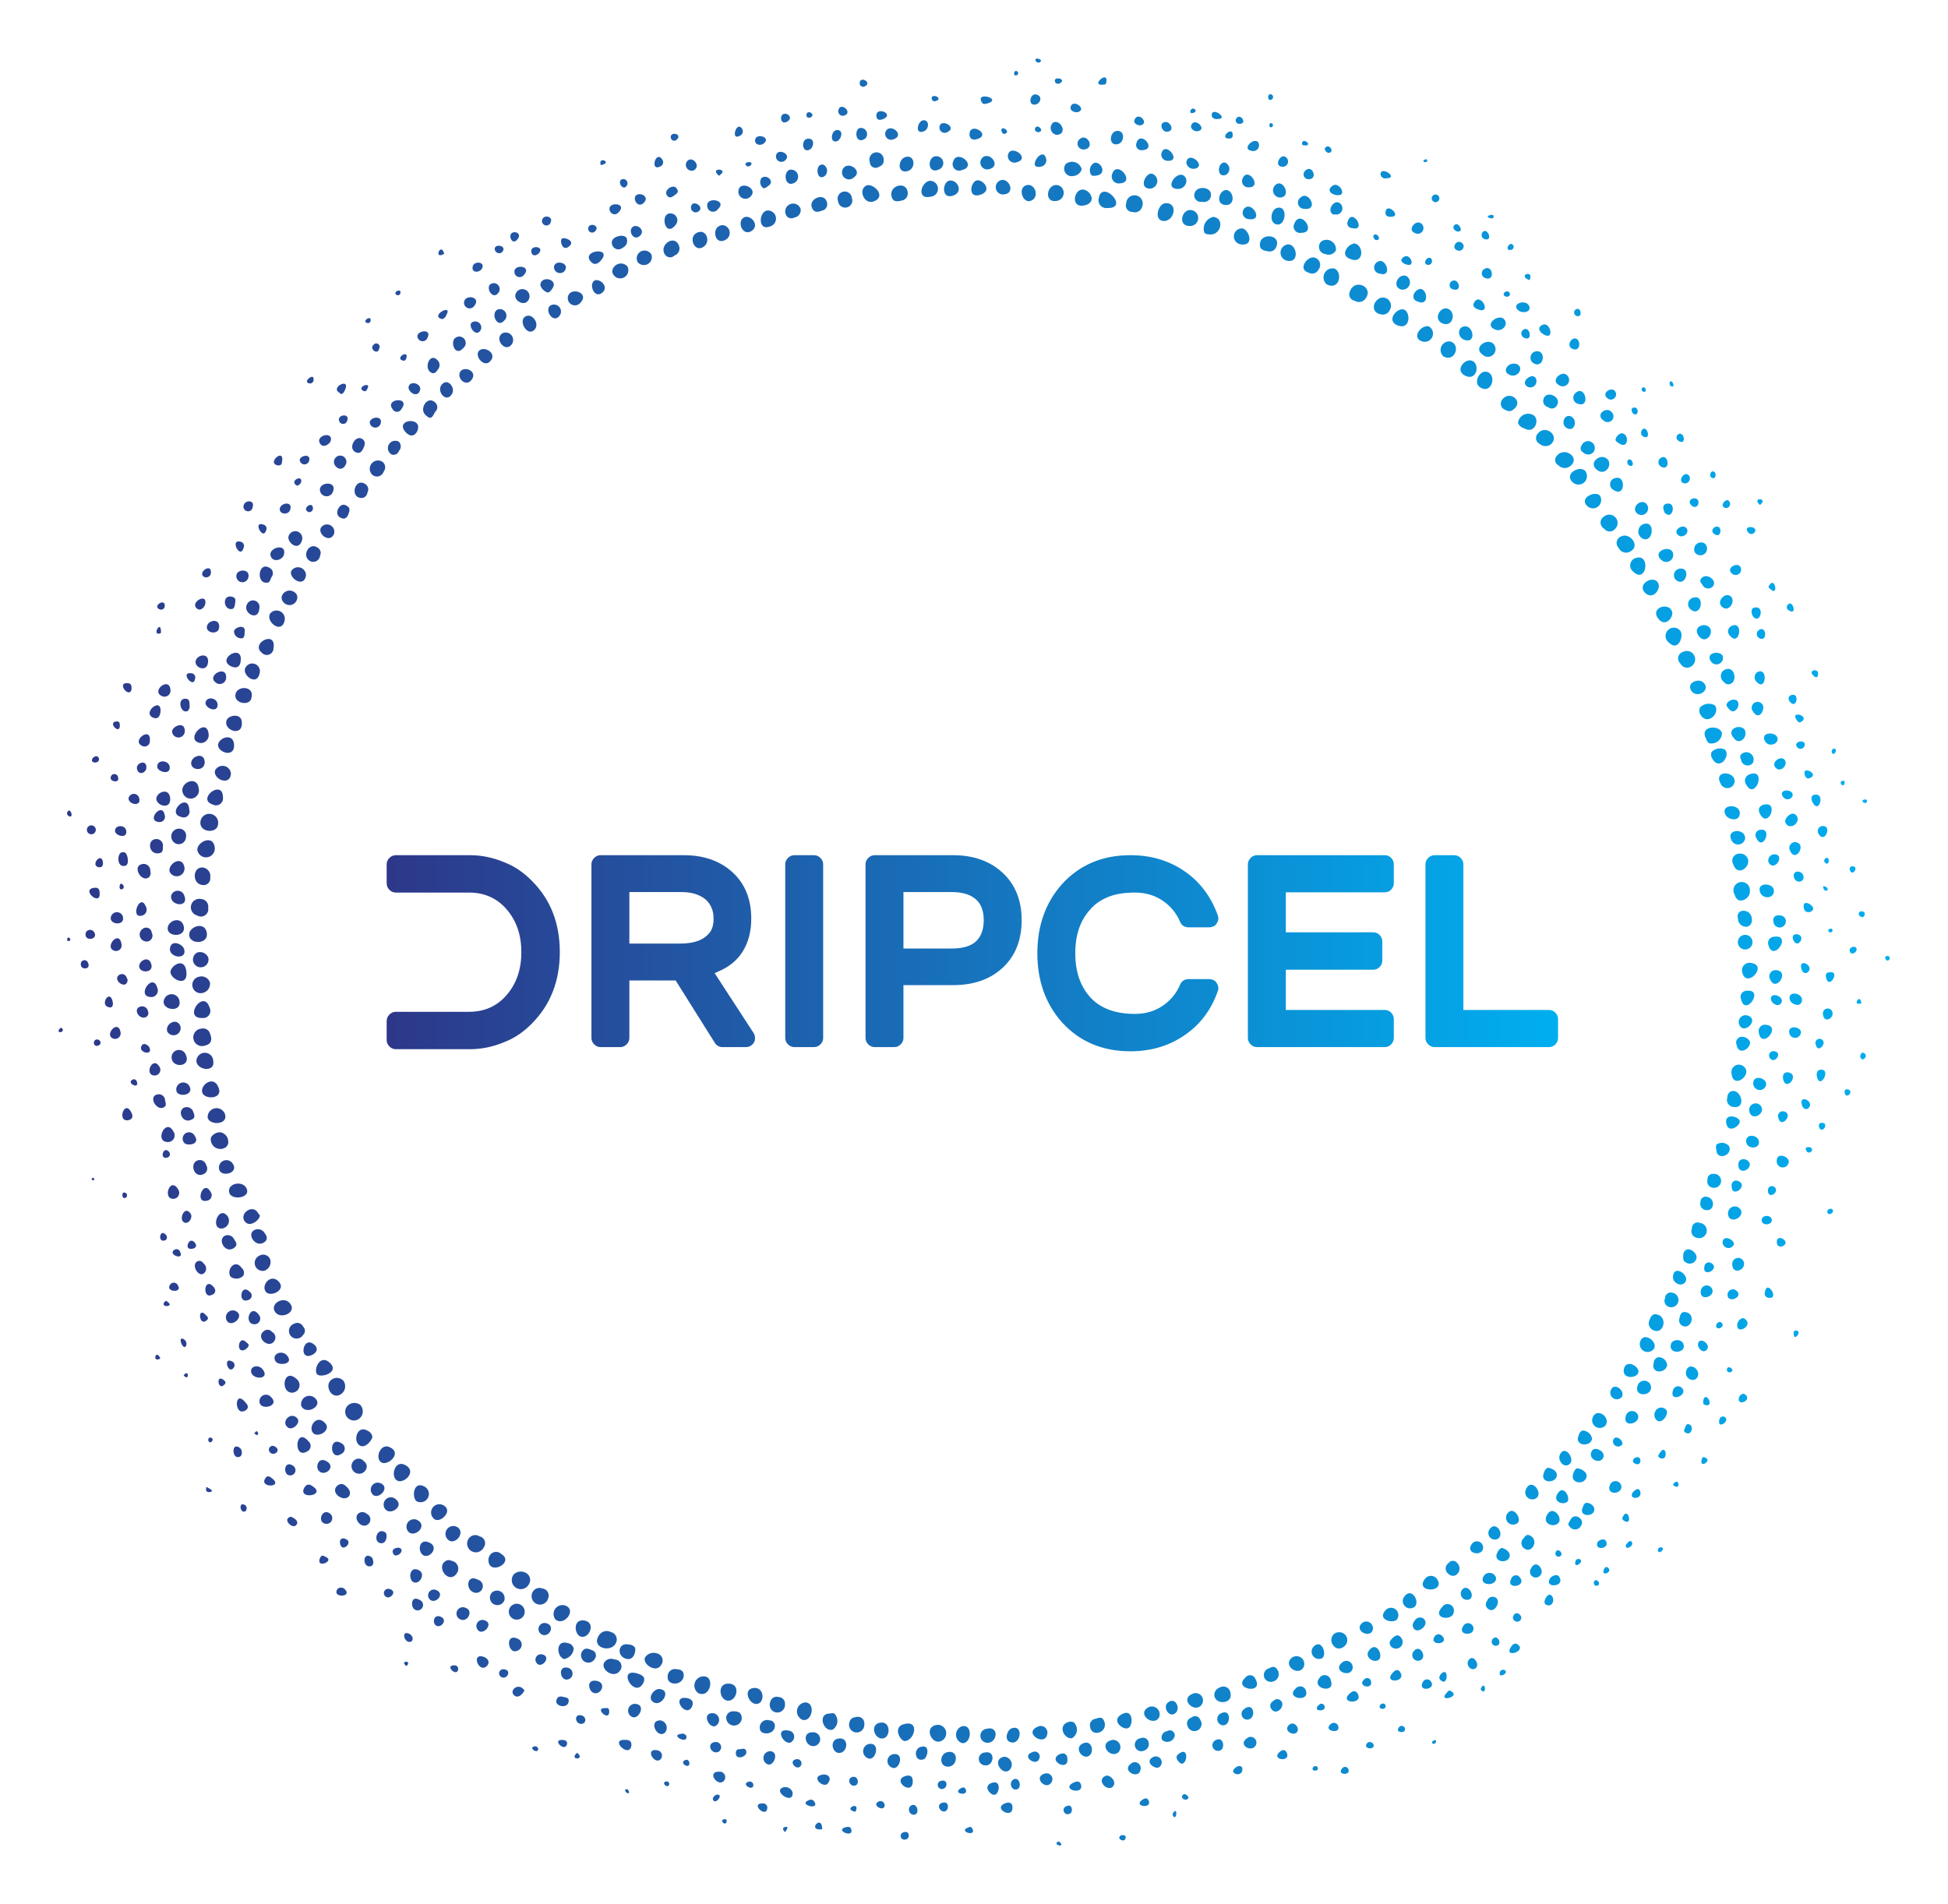 <svg xmlns="http://www.w3.org/2000/svg" viewBox="0 0 3192 3120.127"><g transform="matrix(9.6 0 0 9.6 96 96)"><defs><linearGradient id="a"><stop offset="0" stop-color="#2d388a"/><stop offset="1" stop-color="#00aeef"/></linearGradient><linearGradient id="b"><stop offset="0" stop-color="#2d388a"/><stop offset="1" stop-color="#00aeef"/></linearGradient></defs><path xmlns="http://www.w3.org/2000/svg" fill="url(#a)" fill-rule="evenodd" d="M46.97 103.44a.57.57 0 0 0-.15 1.1c.6.13.82-1.1.15-1.1zM17.72 84.07a.6.6 0 0 0 .2-.87.56.56 0 0 0-.76-.06c-.45.34-.01 1.24.56.93zm1.2 1.51a.59.59 0 0 0 .06-.86.61.61 0 0 0-.74 0 .548.548 0 0 0 .68.86zm21.67 16.22a.58.58 0 0 0-.35 1.05c.75.37 1.08-1.05.35-1.05zm39.64-2.66a.53.53 0 0 0 0 .75c.35.44 1.09-.12.77-.64a.53.53 0 0 0-.77-.11zM8.73 56.25a.49.49 0 1 0 .69.33.56.56 0 0 0-.69-.33zm.31 2.55a.59.59 0 0 0 .48-.67.56.56 0 0 0-.66-.36.523.523 0 1 0 .18 1.03zm2.76 12.25c-.26-.45-1.17-.28-1.07.28s1.45.38 1.07-.28zM8.92 48.09c0 .63 1.06.68 1.11.1a.56.56 0 1 0-1.11-.1zm2.81 25.1c.32.39.94-.13.93-.39a.19.19 0 0 0-.09-.11c-.31-.68-1.26-.01-.84.5zm5.31 8.86c-.59-.53-1 .42-.79.72s1.5-.11.79-.72zm9.44 10.94a.49.49 0 0 0-.62.07.55.55 0 1 0 .89.62.44.44 0 0 0-.27-.69zm.68 1.15a.58.58 0 0 0 0 .7c.39.39 1.41-.31.7-.73a.47.47 0 0 0-.7.03zm2.2 1.13a.64.64 0 0 0-.71.1.57.57 0 1 0 .94.63.5.5 0 0 0-.23-.73zm8.55 5.81a.46.46 0 0 0-.28-.73.64.64 0 0 0-.74.27c-.16.43.72 1 1.02.46zm15.31 3.72c-.73.15-.33 1 0 1.07.62 0 .98-1.32 0-1.07zm12.57-.16c-.11-.29-.27-.27-.54-.17a.4.4 0 0 0-.35.51c.09.68 1.14.36.89-.34zm15.45-89.98a.41.41 0 0 0 .31.58.5.5 0 0 0 .67-.13c.56-.74-.69-1.31-.98-.45zM60.88 7.97c-.51.15-.28 1.05.21 1 .69-.17.36-1.17-.21-1zm-16.12 2.59a.51.51 0 0 0-.18-1c-.54.09-.59 1.31.18 1zm-11.05 3.41c-.37.25 0 1.15.48.77s-.15-.94-.48-.77zm-7.76 6.28c.48-.55-.41-.94-.67-.56s.31.98.67.56zm-5 4.66a.35.35 0 0 0 .46-.22.42.42 0 0 0 0-.58.461.461 0 1 0-.46.8zm-7.64 10.01c-.3.5.72 1.33.91.44a.52.52 0 0 0-.91-.44zM8.73 49.8a.552.552 0 0 0 1.09-.18c-.11-.82-1.12-.32-1.09.18zm1.31 14.9c-.31-.73-1.14-.11-1 .36s1.38.43 1-.36zm2.79 9.84c.3-.13.36-.36.12-.65a.48.48 0 0 0-.7-.13c-.36.27.11.98.58.78zm8.06 12.87c-.59-.36-1 .59-.62.9s1.35-.51.62-.9zm.98 1.13c-.7-.45-1 .64-.6.92s1.28-.5.6-.92zm8.93 8.35a.45.45 0 0 0-.37-.62.48.48 0 0 0-.59.2.53.53 0 1 0 .96.42zm13.02 5.64c-.77 0-.45.91 0 1 .6.1.64-.98 0-1zm1.88 1.04a.42.42 0 0 0-.41-.47.41.41 0 0 0-.52.33.48.48 0 1 0 .93.14zm34.56-90.36a.57.57 0 0 0-.47 1c.82.4 1.01-.79.47-1zM64.43 8.24c-.57 0-.76 1.17.09 1s.39-.99-.09-1zm-21.3 1.75c-.49.26-.09 1.21.46.86s-.03-1.05-.46-.86zm-1.09 1.36a.49.49 0 0 0-.25-.87c-.8.03-.52 1.43.25.87zm-12.11 5.72c.38-.38-.15-1.11-.58-.83s.14 1.27.58.83zm-1.42.91a.47.47 0 0 0-.58-.7c-.55.34.16 1.26.58.7zm-4.82 4.25a.39.39 0 0 0 0-.59c-.48-.46-1 .38-.63.76s.45.16.63-.17zm-1.87 1.26c.24.27.52.33.72 0 .5-.99-1.43-.82-.72 0zm-2.19 2.55a.44.44 0 0 0 .82-.05.43.43 0 0 0-.11-.64.52.52 0 0 0-.71.69zm-5.47 8.18a.49.49 0 0 0 .84-.19.38.38 0 0 0-.16-.45c-.45-.34-1.08.22-.68.64zm-1.37 3.17a.42.42 0 0 0 .73-.29c.2-1.17-1.48-.3-.73.29zm-2.45 9.1c0-1.19-1.67.1-.66.44a.44.44 0 0 0 .66-.44zm.13 19.94a.56.56 0 0 0-1.09.22c.14.5 1.3.44 1.09-.22zm12.57 23.44c-.73-.41-.82.66-.53.9a.522.522 0 1 0 .53-.9zm1.14 1.15a.52.52 0 0 0-.53.89c.39.27 1.22-.56.53-.89zM72.65 9.96a.76.76 0 0 0-.56 1 .42.42 0 0 0 .31.1c.71.1 1-1.01.25-1.1zm-3.11.26c.67 0 .91-1.18.09-1.12-.45.03-.77 1.09-.09 1.12zm-4.1-1.42a.49.49 0 0 0 .56.6c1.41.03-.38-1.84-.56-.6zm-13.03-.11c.06.21.19.36.59.25a.46.46 0 0 0 .42-.54c-.09-.72-1.2-.42-1.01.29zM40.63 11.8c.39-.31.12-1.12-.47-.84s-.12 1.34.47.84zm-4.2 1a.5.5 0 0 0 .87-.46.492.492 0 1 0-.87.46zM18.24 28.65c.08-.23.14-.42-.22-.56s-.78.64-.21.83c.16.06.32.03.43-.27zM9.84 44.8c-.12.58 1 1 1 .16a.53.53 0 0 0-1-.16zm86.4-16.59a.52.52 0 0 0 .73-.71c-.3-.34-1.41.18-.73.71zm-7.73-8.25c.69.33.92-.66.47-.92s-1.21.57-.47.92zM85.8 17.8a.52.52 0 0 0 .44-.93c-.45-.2-1.2.69-.44.93zm-1.53-1c.78.27.8-.82.39-1s-1.21.69-.39 1zm-.51-1a.51.51 0 0 0-.67-.71c-.46.27-.48.9.09 1a.48.48 0 0 0 .58-.29zm-9.37-4.11c.84.12.53-.88.11-1a.503.503 0 1 0-.11 1zM62.82 8.95a.51.51 0 0 0 .15-.95c-.77-.31-1.07 1.13-.15.95zm-13.78.02a.45.45 0 1 0 .87-.2.45.45 0 1 0-.87.2zm-3.26.9a.38.38 0 0 0 .51.13.47.47 0 0 0 .39-.56.5.5 0 1 0-.9.43zm-10.95 3.52a.51.51 0 1 0 .95-.32.55.55 0 0 0-.95.32zm-10.07 7.69c.21-.38-.28-1-.65-.57s.3 1.22.65.57zm-7.44 8.85a.46.46 0 0 0-.81-.42c-.23.39.53 1.01.81.42zm89.08 22.51a.52.52 0 1 0-.95.17c.21.75 1 .19.95-.17zm-4.36-16.42a.52.52 0 1 0-.71.74c.57.57.93-.42.71-.74zm-4.13-6.41a.522.522 0 0 0-.67-.8.44.44 0 0 0 0 .77.43.43 0 0 0 .67.03zm-8.52-8.96c.7.53 1.09-.59.59-.89s-1 .57-.59.89zm-10.12-7.38a.47.47 0 0 0-.26-.75c-.45-.11-1.08.75-.36.95a.44.44 0 0 0 .62-.2zm-11.7-3.62a.47.47 0 0 0 .6-.33.52.52 0 1 0-1-.22.41.41 0 0 0 .4.55zM56.04 7.68c-.44.09-.51 1.17.21.95s.3-1.04-.21-.95zm-1.19 1.01a.5.5 0 0 0-.05-1c-.57.11-.81 1.2.05 1zm-7.45.7c.09.22.26.33.61.18a.4.4 0 0 0 .34-.47c-.11-.73-1.2-.3-.95.29zm-15.36 5.62a.45.45 0 0 0 .81.33c.57-.63-.7-1.01-.81-.33zm74.53 40.56a.46.46 0 1 0-.9.16.46.46 0 0 0 .9-.16zm-5.06-20.77c-.21-.64-1.44-.23-.84.47.43.53.95-.13.84-.47zm-1.7-1.19c.49.52 1.11-.3.77-.69s-1.28.18-.77.69zm-.51-2.2a.49.49 0 0 0-.25.86c.84.83 1.12-1.07.25-.86zm-.51-.35c.82-.33.07-1.26-.46-1a.44.44 0 0 0-.18.73.52.52 0 0 0 .64.27zm-6.59-7.8c.65.4 1-.5.62-.8a.64.64 0 0 0-1 .47.54.54 0 0 0 .38.33zm-1.16-1.15a.39.39 0 0 0 .52-.06c.62-.49-.25-1.18-.71-.62a.41.41 0 0 0 .19.68zm-3.48-4.31a.54.54 0 0 0-.43.94c.72.4 1.11-.75.43-.94zM71.24 9.53c-.58-.06-.84 1-.09 1a.502.502 0 0 0 .09-1zM57.8 7.66c-.43.05-.63 1.17.18.91s.18-.95-.18-.91zm-6.48 1.31c.75-.31 0-1.09-.46-1-.6.24-.18 1.28.46 1zm-12.57 3.42a.47.47 0 0 0 .29-.59c-.26-.78-1.26-.1-.91.5a.39.39 0 0 0 .62.09zM15.93 81.58c.32-.14.44-.43.13-.67-.7-.57-.97 1.05-.13.67zm18.11 17.58c-.62.81.66 1.19 1 .58a.48.48 0 0 0-.3-.73.57.57 0 0 0-.7.15zm71.62-45.07a.51.51 0 0 0 .53.54c.54-.06.42-1-.15-1a.34.34 0 0 0-.38.46zm.63-3.7a.51.51 0 0 0-.56-.36.44.44 0 0 0-.37.66c.24.79 1.06.24.93-.3zm-1.41-2.79c.15.28.78.43.88 0 .18-.73-1.27-.75-.88 0zm-.03-4.11a.72.72 0 0 0-.85.14.45.45 0 0 0 .07.46c.42.71 1.13-.18.78-.6zm-.2-1.03c-.12-.57-1.45-.48-1 .33a.5.5 0 0 0 .19.29.66.66 0 0 0 .81-.62zm-8.61-16.52c-.36-.36-1.33.19-.8.7a.532.532 0 0 0 .8-.7zm-1.68-.35a.55.55 0 0 0 .72.07c.72-.52-.33-1.29-.82-.66a.37.37 0 0 0 .1.59zm-.52-1.29c.68-.5-.28-1.34-.78-.7a.41.41 0 0 0 .13.65.55.55 0 0 0 .65.05zM77.3 12.72c.86.17.57-1.24-.08-1a.52.52 0 0 0 .08 1zM59.39 8.55c.84 0 .46-1-.06-.91a.46.46 0 0 0 .06.91zm-28.45 6.99c-.39.28.17 1.17.58.64a.44.44 0 0 0-.58-.64zm-11.9 12.11a.38.38 0 0 0 .39-.35.39.39 0 0 0-.16-.54c-.62-.39-.97.84-.23.89zm-6.08 48.62a.57.57 0 0 0 .33-.76.48.48 0 0 0-.68-.17.5.5 0 0 0 .35.93zm2.42 4.05a.36.36 0 0 0 0-.53.4.4 0 0 0-.56-.18.48.48 0 1 0 .56.71zm77.66 10.2c.29-.37-.4-1.22-.72-.49a.44.44 0 0 0 .72.49zm7.06-11.16a.47.47 0 0 0 .18.63c.66.38 1-.73.33-.95-.2-.06-.38-.05-.51.32zm3.62-7.73a.32.32 0 0 0-.42.31.4.4 0 0 0 .36.52c.52.07.59-.73.06-.83zm.4-1.45a.34.34 0 0 0-.38.38.39.39 0 0 0 .33.49.44.44 0 1 0 .05-.87zm.98-1.74a.59.59 0 0 0-.8-.1.54.54 0 0 0 0 .33c.01.71 1.05.35.8-.23zm.06-3.42a.43.43 0 0 0-.17.35.45.45 0 0 0 .4.6c.87.12.41-1.3-.23-.95zm.88-1.58a.47.47 0 0 0-.78.46c.11.97 1.33.05.78-.46zm-3.3-23.64c.38.51 1.29-.11.7-.57-.28-.24-1.07.05-.7.57zm-.7-1.73a.46.46 0 0 0 .67.18.524.524 0 0 0-.5-.92.43.43 0 0 0-.17.74zM76.58 11.91c.44-.85-1-1-1-.21 0 .19.05.36.49.42a.44.44 0 0 0 .51-.21zM9.04 60.37a.45.45 0 0 0 .46-.65c-.38-1.22-1.7.7-.46.65zm5.48 17.92c-.37-.39-1.13 0-.95.48.27.67 1.54.14.95-.48zm43.87 26.81a.44.44 0 0 0-.08.86c.73.19.94-1.08.08-.86zm12.95-2.2c-.74.3-.06 1.05.4.83a.46.46 0 0 0-.4-.83zm8.15-2.24c.33-.22 0-1.2-.49-.77a.46.46 0 0 0 .49.77zm7.23-4.99a.47.47 0 0 0-.76 0c-.67.88 1.35.89.76 0zm16.55-22.4a.36.36 0 0 0-.51.36.41.41 0 0 0 .27.56.48.48 0 1 0 .24-.92zm1.99-24.07a.45.45 0 0 0 .85-.13c0-.68-1.25-.59-.85.13zm-.7-3.59a.46.46 0 0 0 .89-.16c-.05-.65-1.33-.65-.89.16zm-.36-4.91a.76.76 0 0 0-.92.12.46.46 0 0 0 0 .43c.42.79 1.3-.07.92-.55zM13.04 77.6c.27.36 1.31-.1.81-.64s-1.13.23-.81.64zm18.79 19.73a.56.56 0 0 0-.57.89c.55.46 1.4-.65.57-.89zm18.31 7.04a.4.4 0 0 0-.39.35.48.48 0 1 0 .94.09.41.41 0 0 0-.55-.44zm1.6.34c-.71.06-.46 1 .07 1s.58-1.06-.07-1zm3.82 1.14a.53.53 0 0 0-.24-1c-.97.07-.37 1.35.24 1zm1.28-.91a.56.56 0 0 0 0 1.06c.59.07.71-1.2 0-1.06zm20.79-4.34c-.68.48.36 1.25.7.62a.49.49 0 0 0-.7-.62zm16.62-11.37c.12-.39-.48-.6-.6-.54a.57.57 0 0 0-.21.32c-.24.62.67.67.81.22zm.86-.84c.26-.33-.35-1.18-.65-.55-.19.37.29.96.65.55zm7.26-11.45c.2-.41-.73-1.07-.8-.31-.05.43.58.73.8.31zm4.04-15.08a.56.56 0 0 0-.58-.3.36.36 0 0 0-.26.49c.13.75.93.22.84-.19zm-.11-1.63a.43.43 0 0 0-.59.47c.22.85 1.33-.2.59-.47zM11.13 40c-.12.59.93.77 1 .22.21-.75-.89-.79-1-.22zM9.04 52a.42.42 0 0 0 .5-.47.54.54 0 0 0-.5-.63c-.63-.01-.63 1.04 0 1.1zm-.32 1.92a.46.46 0 0 0 .69-.48.47.47 0 0 0-.42-.55.532.532 0 0 0-.27 1.03zm-.5 1.22c0 .6 1.16.61 1.11-.06-.06-.84-1.14-.48-1.11.06zm.98 6.97c.32-.07.52-.28.33-.74a.45.45 0 0 0-.54-.33.55.55 0 1 0 .21 1.07zm.53.98a.53.53 0 1 0-1.06 0c.06.58 1.18.71 1.06 0zm.69 5.47a.41.41 0 0 0 .25-.46.59.59 0 0 0-.54-.54.7.7 0 0 0-.54.32.6.6 0 0 0 .83.68zm8.54 18.72c.37.2.79-.4.78-.56a.49.49 0 0 0-.29-.37c-.66-.41-.97.66-.49.93zm5.64 5.99c.44.2 1-.56.47-.87a.494.494 0 1 0-.47.87zm17.44 10.05c.59.14.93-1 .16-1.06s-.65.95-.16 1.06zm6.76.82a.49.49 0 0 0-.28 0c-.82 0-.38 1.23.2 1a.65.65 0 0 0 .08-1zm25.86-2.25c-.81.71 1.19 1.08.64.08a.36.36 0 0 0-.64-.08zm2.03-.49c-.17-.29-.35-.2-.55-.1a.432.432 0 0 0 .24.83.48.48 0 0 0 .31-.73zm10.75-6.72a.41.41 0 0 0 0 .67c.44.41 1-.29.51-.73a.34.34 0 0 0-.51.06zm1.49-1.23c-.46.59.54.83.68.35a.39.39 0 0 0-.68-.35zm9.56-11.02c-.17.65.74.65.89.28s-.73-.91-.89-.28zm1-1.63a.49.49 0 0 0 .9.35c.2-.46-.73-1.1-.9-.35zm3.55-5.28c.12-.43-.72-.95-.83-.24 0 .33 0 .38.22.5a.43.43 0 0 0 .61-.26zm3.15-16.86a.38.38 0 0 0-.33.55c.26 1.11 1.5-.69.33-.55zm.29-1.75a.47.47 0 0 0-.56.56c.23 1.13 1.68-.42.56-.56zM15.87 31.64a.43.43 0 0 0 .58-.37.37.37 0 0 0-.12-.47c-.58-.46-1.1.57-.46.84zm16.96 67.65c.55.19 1-.87.26-1s-.65.85-.26 1zm3.05.51c-.72-.17-.8.81-.09.91.44.06.55-.58.47-.72a.46.46 0 0 0-.38-.19zm30.97 4.41c-.64.38.12 1 .45.84s.32-1.31-.45-.84zm2.38.18a.49.49 0 0 0-.72-.61c-.66.44.39 1.19.72.61zm3.81-1.88a.48.48 0 0 0-.31.58c.17.52 1.14.41 1-.22a.45.45 0 0 0-.69-.36zm9-4.09c-.59.47.4 1 .62.51a.42.42 0 0 0-.62-.51zm2.66-1.68a.46.46 0 0 0 .59.7c.39-.29-.13-1.26-.59-.7zm5.34-4.21a.41.41 0 0 0 .54.6c.39-.33-.17-1.12-.54-.6zm8.29-8.29c.29-.37-.45-1-.67-.45a.41.41 0 0 0 .67.45zm-86.6-45.85c-.14.44.74 1.1.91.31a.48.48 0 1 0-.91-.31zm-.2 3.41c0-.64-.8-.49-.94-.2-.3.63.98 1.13.94.2zm-1.49 1.33c-.09.51 1 .9 1 .1s-.88-.55-1-.1zm.89 26.37a.47.47 0 0 0-.82.43c.18.49 1.29.18.82-.43zm28.4 32.25c0-.19-.06-.38-.45-.4a.46.46 0 0 0-.56.47c-.05.59.96.59 1.01-.07zm20.63 3.32c-.28.11-.48.71-.11.86.69.27.89-1.13.11-.86zm3.9-.38a.44.44 0 0 0-.37 0c-.64.22-.22 1.08.27 1a.62.62 0 0 0 .1-1zm5.98-1.28c-.43.27 0 1 .39.73s.07-1.03-.39-.73zm21.98-11.29c.23-.31-.35-1.11-.7-.52a.44.44 0 0 0 .7.52zm4.66-5.26a.62.62 0 0 0-.61-.53.42.42 0 0 0-.23.3c-.31.67.72.77.84.23zm5.05-9.2a.36.36 0 0 0-.46.35.39.39 0 0 0 .19.52.46.46 0 1 0 .27-.87zm3.39-10.67c.11.68.86.19.85-.11s-.96-.57-.85.11zM27.14 19.06c.5-.51-.36-1-.68-.68s.29 1.08.68.68zm-12.5 13.18c-.18.44.78 1.09.92.31a.5.5 0 0 0-.92-.31zm46.94 72.74c-.89.39.45 1.23.61.5a.42.42 0 0 0-.61-.5zm21.88-7.31c-.5.58.51.83.74.55a.461.461 0 0 0-.74-.55zm13.03-12.06a.48.48 0 0 0 .84.39c.35-.54-.65-1.2-.84-.39zm-61.52 15.13a.51.51 0 0 0-.66.22c-.19.44.64 1 1 .49a.43.43 0 0 0-.34-.71zM79.7 12.3a.52.52 0 0 0 .66-.23.59.59 0 0 0-.91-.57.46.46 0 0 0 .25.8zm-50.91 2.43c-.26.44.42.84.69.56a.45.45 0 1 0-.69-.56zm15.33 90.35c0 .44.88.42.94-.11a.34.34 0 0 0-.34-.4.46.46 0 0 0-.6.51zm20.38.92c-.65.23-.15 1 .27.83s.27-1.03-.27-.83zm8.7-1.9a.4.4 0 0 0-.05.76c.59.19.68-1.01.05-.76zm34.22-43.3a.4.4 0 0 0-.45.5c.18 1.07 1.45-.4.45-.5zM7.04 57.47c0 .47 1.1 1 1 0s-1-.37-1 0zm22.07 39.85a.5.5 0 1 0-.39.9.5.5 0 0 0 .39-.9zm41.11 8.23a.31.31 0 0 0-.48-.3.4.4 0 0 0-.32.54.48.48 0 0 0 .8-.24zm1.06-1.16a.39.39 0 0 0-.25.54.45.45 0 1 0 .8-.39.34.34 0 0 0-.55-.15zm6.55-1.82c-.68.61.87.89.65.15a.37.37 0 0 0-.65-.15zm2.21-.51a.39.39 0 0 0-.72-.15c-.53.69 1.05 1 .72.15zm2.4-1.88c-.3.4.29.81.61.58s-.13-1.24-.61-.58zm16.9-16.65c-.21.63.71.68.84.19a.43.43 0 0 0-.84-.19zm8.08-18.91c.12-.48-.82-.72-.8-.13a.41.41 0 0 0 .8.13zm.48-12.36c-.11-.39-1.1-.44-.84.22.18.46.98.37.84-.22zm-8.25-22.94a.5.5 0 0 0-.06.84c.75.49.93-1.24.06-.84zM74.62 9.41a.4.4 0 0 0 .26.69c.97.15.21-1.14-.26-.69zm-8.33-2.16a.44.44 0 0 0 .48.6c1.02-.05-.18-1.5-.48-.6zm-2.47.14a.61.61 0 0 0 .55-.43.63.63 0 0 0-1-.33.47.47 0 0 0 .45.76zm-6.98-.38c1-.26-.32-1.32-.55-.55a.41.41 0 0 0 .55.55zM27.6 15.8c-.43.26 0 1.19.44.68a.41.41 0 0 0-.44-.68zM12.63 34.6a.41.41 0 0 0-.77-.27c-.31.53.7 1.14.77.27zm-1.98 38.27c-.56-.78-1.14.77-.38.75a.5.5 0 0 0 .38-.75zm20.07 25.6a.383.383 0 0 0-.29.71c.44.17.82-.54.29-.71zm3.03 2.2a.34.34 0 0 0-.21-.52c-.28-.13-.46-.15-.62.11a.463.463 0 1 0 .83.41zm2.66.95c-1.3-.38-.21 1.55.34.66.19-.33.11-.53-.34-.66zm6.57 2.86c0-.24-.05-.49-.51-.48a.43.43 0 0 0-.46.33.49.49 0 0 0 .97.15zm4.5 1.71a.435.435 0 1 0 0-.87c-.73-.04-.53.87 0 .87zm6.76.05c-.49.13-.36 1 .2.77.22-.08.44-.96-.2-.77zm41.87-16.93c.16-.41-.5-.65-.62-.59a.58.58 0 0 0-.18.29c-.27.61.62.79.8.3zm1.09-1.33c.09-.35-.54-.66-.72-.39-.35.54.56.94.72.39zm9.17-21.76c.1.62.85.29.8-.14a.406.406 0 0 0-.8.14zm-16.79-47.6a.48.48 0 0 0 .69-.67c-.4-.4-1.3.24-.69.67zm-1.12-.92c.72.24.57-.84.05-.85s-.53.7-.05.85zm-1.42-1.05c.68.3.89-.65.41-.89s-1 .6-.41.89zM68.62 8.18a.48.48 0 0 0 .16-.94c-.4-.05-.82.89-.16.94zM58.25 6.15a.43.43 0 0 0 .28.81c.72-.16.21-.97-.28-.81zM7.9 56.05c-.08-.31-.69-.58-.85-.21-.31.7 1.05.96.85.21zM19.33 88.8a.39.39 0 0 0-.12-.53.42.42 0 0 0-.63-.05.48.48 0 1 0 .75.58zm3.21 3.15a.47.47 0 0 0-.5.78c.42.34 1.22-.44.5-.78zm5.5 5.08a.48.48 0 0 0-.77-.51.47.47 0 1 0 .77.51zm72.59-15.31a.37.37 0 0 0-.27.35c-.2.7.73.69.84.16a.53.53 0 0 0-.57-.51zm5.03-11.09a.28.28 0 0 0-.4.29c-.03.88 1.13-.03.4-.29zm-.3-27.93c.37.62 1-.06.69-.51a.53.53 0 0 0-.77.08.36.36 0 0 0 .08.43zM71.45 8.65a.42.42 0 0 0 .5.36.44.44 0 0 0 .55-.47c-.01-.52-1.08-.58-1.05.11zm-16.01-1.7a.43.43 0 0 0-.28-.8c-.53.06-.49 1.21.28.8zm-2.03.13c.53-.14.48-1-.07-.9s-.6 1.08.07.9zm-3.37.39c.5-.33-.13-.91-.55-.68a.44.44 0 1 0 .55.68zM18.78 24.8c.22.05.32-.11.42-.34s.08-.37-.05-.49c-.46-.4-1.05.65-.37.83zm-11.91 30c.08.5 1.17.47 1-.21s-1.08-.32-1 .21zm3.62 19.26c-.54.24 0 1.19.56.77.21-.16.15-.31 0-.52a.45.45 0 0 0-.56-.25zm10.1 17.26c.34.33 1.16-.23.63-.66a.456.456 0 0 0-.63.66zm28.45 14.4c-.58.11-.35 1 .15.89s.52-1.02-.15-.89zm41.71-11.99a.6.6 0 0 0-.22.26c-.31.57.5.74.72.37s-.35-.68-.5-.63zm3.58-3.46c-.39.57.37.77.59.54s-.22-1.09-.59-.54zm7.85-10.52c.52.22.83-.68.26-.85-.21-.06-.39-.05-.46.36a.38.38 0 0 0 .2.49zm3.5-10.13c0 .57.68.39.72 0s-.73-.57-.72 0zm1.36-21.09a.34.34 0 0 0-.22.53c.41.87 1.05-.69.22-.53zm-.65-3.49a.42.42 0 0 0-.21.65c.56 1.03 1.32-1.07.21-.65zM33.51 12.8c.13.14.34.21.61-.1.77-.9-1.33-.63-.61.1zm-2.7 1.92a.59.59 0 0 0 .23-.22c.41-.51-.38-.81-.65-.48s.27.72.42.7zM14.47 30.05c-.12.37.61 1 .83.29a.44.44 0 1 0-.83-.29zm-3.6 8.2c.31.13.56.06.59-.39.1-1.06-1.57-.06-.59.39zm5.17 45.97a.52.52 0 0 0-.77.57c.32.63 1.52-.07.77-.57zm4.17 5.41a.44.44 0 0 0-.41.76c.38.28 1.11-.52.41-.76zm30.75 16.43a.47.47 0 0 0 .08.92c.42 0 .65-1.06-.08-.92zm52.59-30.07c-.17.77 1 .19.45-.18a.28.28 0 0 0-.45.18zm2.3-31.87a.42.42 0 0 0 .73.22.46.46 0 0 0-.54-.67c-.29.13-.27.23-.19.45zm-9.02-18.21c.52.36 1-.42.56-.75s-1.2.32-.56.75zm-1.01-1.56a.28.28 0 0 0 .1.43.44.44 0 0 0 .63 0 .43.43 0 1 0-.73-.43zm-3.88-4.72c.14-.48-.63-.61-.85-.16a.27.27 0 0 0 .12.38.47.47 0 0 0 .73-.22zM41.49 9.46c.66-.61-1-.84-.63 0a.37.37 0 0 0 .63 0zm-2.67 1a.43.43 0 0 0-.17-.69c-.89-.28-.53 1.61.17.69zM11.04 36a.44.44 0 0 0 .57.46.48.48 0 0 0 .09-.33c.12-.56-.54-.39-.66-.13zM7.09 52.65c-.15.65 1.16.84.81 0a.43.43 0 0 0-.81 0zm32.4 50.51c-1-.12 0 1.34.37.52.11-.28-.02-.47-.37-.52zm6.73 2.64a.38.38 0 0 0-.26-.58c-1.1-.24-.13 1.26.26.58zm20.08 0c-.91.18-.2 1.17.34.81a.46.46 0 0 0-.34-.81zm39.87-37.7c0 .54.81.55.81.09s-.79-.58-.81-.09zm-2.26-32.24c-.24-.43-1.14-.15-.74.44s.95-.04.74-.44zm-5.94-9.47a.4.4 0 0 0-.13.76c.72.49.78-.93.13-.76zm-12.29-11.9a.54.54 0 0 0-.43.38.32.32 0 0 0 .25.41c.72.34.65-.74.18-.79zM65.34 7.35c.62-.11.25-.89-.18-.79a.53.53 0 0 0-.17.79.6.6 0 0 0 .35 0zM35.49 11.9a.47.47 0 0 0 .24-.62c-.19-.28-1-.08-.92.35a.41.41 0 0 0 .68.27zm-12.82 9.11c.32-.44-.37-.77-.6-.47s.36.8.6.47zm-6.23 6.1a.42.42 0 0 0 .79.21c.37-.75-.77-.71-.79-.21zm-2.07 54.5c-.31-.38-1-.1-.72.36.18.31 1.2.2.72-.36zm41.55 24.96c-.52.12-.53.94.07.91s.65-1.08-.07-.91zm2.38.02a.405.405 0 0 0 0 .81c.54.06.67-.94 0-.81zm16.58-2.08c.49-.14.3-1.13-.29-.65a.36.36 0 0 0 .29.65zm6.54-3.26a.4.4 0 0 0-.63-.35c-.75.56.56 1.06.63.35zm4.38-3.13a.4.4 0 0 0-.5.21.35.35 0 0 0 0 .5c.28.31 1.07-.38.5-.71zm-1.37-83.6a.46.46 0 0 0 .36-.84c-.47-.19-.93.62-.36.84zM42.77 8.36a.44.44 0 0 0 .72.36c.64-.55-.7-1.12-.72-.36zm-21.2 13.69c.61-.81-1.07-.66-.56 0a.31.31 0 0 0 .56 0zM8.34 44.33c0 .51.89.52.85-.09s-.83-.37-.85.09zm-.53 1.86a.52.52 0 0 0 1-.29c-.11-.83-1.21-.32-1 .29zm-.69 16.75c.1.6 1.23.5.88-.26a.46.46 0 0 0-.88.26zm19.26 32.78c-.68-.37-.77.53-.35.75a.42.42 0 1 0 .35-.75zm11 7.67c.51.42 1.22-.7.45-.79-.37-.05-.79.54-.45.79zm70.2-47.59c.31 1.1 1.52-.72.34-.54a.39.39 0 0 0-.34.54zm-2-15.42a.49.49 0 0 0-.65.27.34.34 0 0 0 .12.22c.36.55.85-.18.53-.49zm-1.6-2.42a.41.41 0 0 0 .71-.39c-.19-.34-1.14-.19-.71.39zm-2.44-6.92c-.26-.44-1.3 0-.69.52a.44.44 0 0 0 .69-.52zM81.32 12.63c.82.29.81-.92.19-1a.75.75 0 0 0-.57.55c-.02.23.1.35.38.45zm-4.64-3.24c-.44.1-.54 1 0 1.05s.66-1.2 0-1.05zm-3.22-1.12c-.43 0-.71.89-.05.94s.53-.91.05-.94zM61.78 6.8a.4.4 0 0 0 .34-.53c-.22-.81-1.24.72-.34.53zM6.98 51.15a.49.49 0 0 0 .94-.24c-.12-.8-1.03-.28-.94.24zm1.25 13.51a.44.44 0 0 0-.81.33c.13.38 1.12.25.81-.33zm.9 5.53a.38.38 0 0 0 .16-.55.42.42 0 0 0-.5-.32c-.59.15-.28 1.18.34.87zm2.49 6.4a.4.4 0 0 0-.1-.49c-.43-.61-1 .14-.69.56a.61.61 0 0 0 .79-.07zm1.98 4.06a.39.39 0 0 0-.17-.52.35.35 0 0 0-.49-.07c-.62.41.34 1.21.66.59zm18.44 19.06c-.8-.25-.71.88-.23 1a.74.74 0 0 0 .6-.64.44.44 0 0 0-.37-.36zm29.23 6.86c-.75.24.24.94.42.42a.31.31 0 0 0-.42-.42zm44.6-34.04a.43.43 0 0 0-.84.13c.01.69.93.36.84-.13zM95.16 22.52c-.42-.19-.65.46-.33.69.55.39.77-.48.33-.69zM7.61 59.35a.5.5 0 1 0-1 .05c.07.51 1.08.58 1-.05zm.66 7.45c.31-.09.32-.23.21-.49a.43.43 0 0 0-.62-.28c-.39.26-.04.93.41.77zM98.6 85.43c-.21.75.93.48.77-.06a.4.4 0 0 0-.77.06zm2.84-4.53c-.16.63.84.59.81.11s-.72-.46-.81-.11zm-8.03-59.42a.39.39 0 0 0 .3.45.36.36 0 0 0 .57-.14c.3-.51-.74-.99-.87-.31zm-.97-.82a.39.39 0 0 0 .45-.61c-.28-.25-.97.33-.45.61zm-9.33-7.13c.88.26.36-1.11-.14-.73a.39.39 0 0 0 .14.73zm-4.92-2.57c1 0-.07-1.53-.44-.58a.4.4 0 0 0 .44.58zM70.41 8.2a.52.52 0 0 0 .53-.64c-.37-.82-1.53.63-.53.64zm-24.09-.4a.44.44 0 0 0-.34-.8c-.43.19-.26 1.16.34.8zm-6.53 1.52a.3.3 0 0 0 .39.34c.59-.28-.31-.86-.39-.34zm-3.25 1.86c.44-.35-.14-.82-.43-.58s.05.88.43.58zm-11.09 7.04a.404.404 0 0 0-.48-.65c-.36.23-.03 1.23.48.65zM7.67 60.91c-.22-.63-1-.15-.83.32a.45.45 0 0 0 .83-.32zm7.01 23.04a.48.48 0 0 0 .28-.87c-.8-.73-1.04.84-.28.87zm3.11 3.85a.37.37 0 0 0 0-.67c-.81-.5-.75 1.17 0 .67zm6.93 6.73a.36.36 0 0 0-.35 0c-.67.39.19 1.51.68.79a.5.5 0 0 0-.33-.79zm43.32 11.17a.41.41 0 1 0 .26.77c.51-.18.31-.99-.26-.77zm40-48.34a.39.39 0 0 0-.36.58c.36.86 1.28-.53.36-.58zm-5.22-23.43a.42.42 0 0 0-.14.73c.68.56.95-1 .14-.73zM48.21 7.38a.44.44 0 0 0-.08-.7c-.58-.15-.46 1.12.08.7zM23.55 19.8a.32.32 0 0 0 .28-.2.43.43 0 0 0 0-.63c-.53-.54-.92.69-.28.83zM7.45 49.42a.45.45 0 0 0 .56-.41.44.44 0 0 0-.32-.54.49.49 0 0 0-.24.95zm4.47 28.7a.29.29 0 0 0 .09-.53c-.56-.55-.75.79-.09.53zm4.78 7.68c-.51-.46-1 .32-.69.68s1.26-.21.69-.68zm24.51 18.32c-.75-.07-.36.9.08.82a.43.43 0 0 0-.08-.82zm42.74-4.75c-.17.16-.3.31-.12.55a.42.42 0 0 0 .65-.53c-.12-.16-.25-.27-.53-.02zm4.87-2.45c.3-.29-.22-1-.54-.54a.39.39 0 0 0 .54.54zm19.55-37.48c.28-.42-.71-.77-.64-.23.03.21.44.52.64.23zm-6.33-27.35a.42.42 0 0 0-.32.68c.6.59 1.03-.71.32-.68zM59.72 6.14a.42.42 0 0 0 .57.38c.93-.27-.5-1.24-.57-.38zM20.26 22.97c.17-.59-.8-.4-.67 0a.35.35 0 0 0 .67 0zM9.25 40.49c-.1.36.78.75.75.15-.02-.42-.65-.52-.75-.15zm-.31 2.58a.5.5 0 0 0 .49-.62c-.16-1.06-1.56.47-.49.62zm.42 28.79a.34.34 0 0 0 .21-.53c-.46-.88-1.06.77-.21.53zm13.91 21.5c-.62-.24-.7.63-.3.83s1.02-.56.3-.83zm36.21 13.5c-.87.18 0 1.38.42.74a.49.49 0 0 0-.42-.74zm33.18-13.87c-.24-.17-.34-.08-.49.12a.41.41 0 0 0 .09.67c.41.26.85-.46.4-.79zm.97-1.32c-.29.57.5.8.75.45s-.41-1.14-.75-.45zm9.7-14.18c-.14.66.66.51.73.11a.37.37 0 0 0-.73-.11zm1.45-39.01a.45.45 0 0 0 0 .75.33.33 0 0 0 .42.11c.45-.19.23-1.22-.42-.86zm-4.95-10.52c-.37-.23-.89.32-.53.65a.42.42 0 1 0 .53-.65zM51.62 6.8a.4.4 0 0 0 .29-.44.45.45 0 1 0-.87.15.36.36 0 0 0 .58.29zM9.85 39.23a.4.4 0 0 0 .69-.27c.05-.83-1.21-.16-.69.27zm-2.13 8.49a.37.37 0 0 0 .5-.46c-.07-1.15-1.48.24-.5.46zm.85 20.08a.4.4 0 1 0-.68.41c.15.24 1.05.14.68-.41zm4.02 11.24c-.53-.72-.95.53-.32.6a.36.36 0 0 0 .32-.6zM52.5 106.7a.44.44 0 0 0 .06.87c.4-.02.63-.99-.06-.87zm34.54-9.25c-.69.74.72.91.74.27a.4.4 0 0 0-.74-.27zm20.27-50.51c-.3.07-.45.28-.24.64.5.86 1.18-.84.24-.64zM44.22 7.52a.46.46 0 0 0 .13.64.45.45 0 0 0 .27-.13c.5-.29-.08-.79-.4-.51zm-17.65 9.53a.38.38 0 0 0-.59-.43c-.23.25.32.98.59.43zm-8.53 8.54a.39.39 0 1 0-.69-.35c-.16.38.42.85.69.35zm-2.29 2.95a.24.24 0 0 0 .25-.19c.04-.61-.79.01-.25.19zm-1.58 2.7c.22-.78-.92-.48-.84 0s.71.36.84 0zm-1.02 1.73c.11 0 .13-.07.23-.32a.4.4 0 0 0 0-.53c-.83-.66-1 1-.23.85zm50.32 74.05c0-.31-.2-.47-.53-.3-.71.39.58 1.08.53.3zm13.33-3.76a.32.32 0 0 0-.38.1.32.32 0 0 0-.12.49c.34.51 1.03-.3.5-.59zm13.64-7.65a.43.43 0 0 0-.76-.15c-.42.64.78.72.76.15zm7.36-8.65a.32.32 0 0 0 .57.25c.12-.25-.45-.69-.57-.25zm7.6-12.34c.05-.3-.71-.66-.71-.11a.37.37 0 0 0 .71.11zm3.24-20.48c-.11-.33-.88-.34-.75.18a.39.39 0 1 0 .75-.18zm-.45-3.99a.39.39 0 0 0-.61.42c.27.54.86-.1.61-.42zM31.81 13.39c.46-.56-.7-.8-.64-.21a.38.38 0 0 0 .64.21zm76.15 49.08a.27.27 0 0 0-.3.41c.27.45.84-.32.3-.41zm-74.13 39.61c-.65-.1-.49.65-.17.76.47.17.85-.65.17-.76zm-7.67-86.53c.4-.52-.39-.69-.6-.37a.352.352 0 1 0 .6.37zm-14.85 63.4a.433.433 0 1 0-.7.51c.28.34.93-.17.7-.51zm20.73 22.31c-.6-.15-.52.67-.13.74a.376.376 0 0 0 .13-.74zm76.9-41.99c.07.2.54.43.7.14.3-.61-.96-.85-.7-.14zm-2.33-18.18c.39.62.75-.15.61-.41a.37.37 0 1 0-.61.41zM92.74 19.13c.56.41.84-.42.48-.66a.41.41 0 0 0-.48.66zm-2.36-2.08c.42.18.89-.31.55-.66s-1.3.36-.55.66zM64.58 5.71c.61-.14.15-.94-.26-.7s-.18.79.26.7zM5.78 59.05a.41.41 0 0 0 .43-.57c-.27-1.02-1.34.52-.43.57zm8.66 27.1c.3.19.81-.31.58-.58-.41-.48-1.08.23-.58.58zm21.95 17.4a.43.43 0 0 0-.26.82c.37.11.79-.7.26-.82zm8.42 2.96a.43.43 0 0 0-.16.84c.39.05.66-.77.16-.84zm17.23 1.41c-.72.21 0 1 .36.63a.37.37 0 0 0-.36-.63zm6.84-1.05c-.61.29.09.8.35.65a.37.37 0 0 0-.35-.65zm3.95-1.07a.355.355 0 1 0 .26.66c.31-.13.21-.88-.26-.66zm27.62-20.66a.45.45 0 0 0 .16.59c.33.14.68-.44.56-.66a.41.41 0 0 0-.72.07zm5.59-9.34a.372.372 0 0 0-.74.08c.02.65.79.39.74-.08zM84.78 12.95c.64.21.26-.7-.11-.49s-.12.42.11.49zM18.15 22.8c.21-.52-.64-.4-.5 0a.26.26 0 0 0 .5 0zm-4.23 5.49c-.07.4.53.45.64.12.21-.55-.52-.5-.64-.12zm14.98 71.88a.4.4 0 0 0 0-.73c-.86-.42-.63 1.08 0 .73zm1.52.25a.34.34 0 0 0-.22.64c.34.11.77-.53.22-.64zm64.7-8.48c-.17.31-.19.28 0 .5a.42.42 0 0 0 .67-.13c.25-.39-.4-.86-.67-.37zm14.26-42.61a.36.36 0 0 0-.44.52c.34.76 1-.34.44-.52zm-6.01-16.64c-.12.13-.12.2.05.42a.4.4 0 0 0 .63.13c.37-.36-.34-.92-.68-.55zM74.49 7.55a.39.39 0 0 0 .34.55c.96.06-.01-1.36-.34-.55zm-45.81 5.91a.33.33 0 0 0 .59.16c.55-.6-.67-.72-.59-.16zm-.98 1.23a.37.37 0 0 0-.57-.46c-.24.3.24 1 .57.46zM6.56 49.6a.41.41 0 0 0-.49-.48c-.5.08-.39.93.18.89.19-.01.33-.06.31-.41zm.24 18.57a.42.42 0 0 0 .42-.66c-.46-.87-1.18.59-.42.66zm10.05 20.09c-.5-.28-.69.33-.5.58.35.46 1.17-.22.5-.58zm29.59 18.75c-.62.09.05.84.28.37a.27.27 0 0 0-.28-.37zm36.14-4.79c0-.33-.28-.4-.46-.21-.39.41.46.61.46.21zm3.98-2.91c-.25.42.37.5.56.29s-.31-.7-.56-.29zm9.48-8.4a.37.37 0 0 0-.13.22c-.31.61.56.65.69.28s-.39-.61-.56-.5zm13.6-35.61c-.07-.28-.7-.3-.5.16s.55.1.5-.16zM94.42 20.56a.4.4 0 1 0 .36-.71c-.3-.13-.93.42-.36.71zM78.38 9.45c.93.13.27-1.19-.24-.71a.39.39 0 0 0 .24.71zm-46.34 2.42c.58-.37-.22-.66-.37-.54s.01.76.37.54zM11.2 32.45a.383.383 0 0 0 .72.26c.2-.6-.6-.61-.72-.26zm-.36 2.19c.15 0 .22-.06.26-.32s.07-.42-.27-.47c-.53-.05-.45.79.01.79zM6.15 46.56c0 .47.92.72.87 0s-.84-.41-.87 0zm47.59 61.86c0-.27-.1-.46-.48-.34-.85.27.46 1.27.48.34zm13.7-1.1c-.57.44.54 1 .63.34a.37.37 0 0 0-.63-.34zm3.12-.7c-.17.1-.33.24-.13.5.5.68.79-.91.13-.5zm14.69-6.39a.36.36 0 0 0 .46.54c.39-.24-.09-1.04-.46-.54zm6.15-4.58c-.4.71 1 .52.54-.07a.3.3 0 0 0-.54.07zm12.23-14.35c.47-.31-.44-1-.49-.37-.01.18.26.53.49.37zm3.73-38.35c.22.41.88.19.78-.21s-1.1-.38-.78.21zm-8.53-17.34c.35.13.2-.41 0-.39s-.16.33 0 .39zm-3.39-4.57a.39.39 0 0 0 .15.68c.81.29.45-1.24-.15-.68zM76.83 8.74c.79 0 .2-1.27-.29-.77a.45.45 0 0 0 .29.77zm-5.36-1.81c.81-.16-.4-1.18-.52-.4a.45.45 0 0 0 .52.4zM57.86 5.04c.79-.3-.52-1.06-.55-.3-.01.27.16.45.55.3zM45.69 6.42c.49-.39-.45-.83-.55-.33a.34.34 0 0 0 .55.33zm-11.94 4.45c.31-.31-.2-.55-.39-.31a.25.25 0 0 0 .39.31zM18.04 89.8a.36.36 0 0 0-.5 0c-.52.45.48 1.13.77.6.04-.15.06-.33-.27-.6zm83.53-6c-.25.78.91.35.6-.1a.33.33 0 0 0-.6.1zM69.74 6.43c1 .08-.15-1.32-.36-.45a.39.39 0 0 0 .36.45zM8.62 37.92c-.07.4.7.73.78.08s-.7-.5-.78-.08zm-.68 4.4c0-.66-.76-.31-.8 0a.4.4 0 1 0 .8 0zM6.62 65.99c.15-.09.15-.17.08-.42a.4.4 0 0 0-.37-.4c-.78.02-.18 1.1.29.82zm6.23 16.51c-.25-.35-.79-.23-.74.13.08.53 1.21.5.74-.13zm2.88 4.52c-.83-1-1 1.15-.1.63a.38.38 0 0 0 .1-.63zm4.82 5.72c-.51-.34-.78.55-.33.67s.49-.61.33-.67zm39.49 15.57a.36.36 0 0 0 .08.6c.57.13.38-.91-.08-.6zm19.24-4.7c-.47.43.59.45.34 0a.21.21 0 0 0-.34 0zm11.19-6.72a.36.36 0 0 0-.59.15.35.35 0 0 0 .12.55c.33.21.73-.43.47-.7zm20.57-44.67c0 .09.19.22.26.08s-.4-.37-.26-.08zm-5.82-16.5a.37.37 0 0 0-.08.58c.63.79.9-1.03.08-.58zm-3.3-5.72c.29.22.74-.2.48-.47s-.89.18-.48.47zM6.67 47.59c-.15-.86-1.22.41-.33.45a.33.33 0 0 0 .33-.45zm-.36 15.8c-.41-.61-.94.57-.28.6a.36.36 0 0 0 .28-.6zm5.52 17.41c-.42-.45-.6.27-.4.44s.54-.15.53-.28a.24.24 0 0 0-.13-.16zm7.55 10.77a.4.4 0 0 0-.54 0c-.34.34.3 1.06.69.6a.39.39 0 0 0-.15-.6zm2.1 2.16c-.12-.07-.5 0-.46.25.09.52.82-.05.46-.25zm4.99 5.23c.32.18.88-.47.37-.67a.383.383 0 0 0-.37.67zm29.09 9.41a.26.26 0 1 0 .08.51c.32-.08.29-.6-.08-.51zm46.84-25.79c-.14.46.51.81.72.36s-.54-.97-.72-.36zm6.94-34.94c-.27-.37-.8.18-.7.43.26.56 1.01 0 .7-.43zm-8.3-19.07c.5.52.75-.59.23-.57s-.23.51-.23.57zM89.35 15.8c.82.26.11-1.11-.28-.47-.14.22-.03.36.28.47zm-7.99-5.14c1 .27 0-1.38-.27-.36a.29.29 0 0 0 .27.36zM5.41 54.7a.44.44 0 0 0 .13.86.37.37 0 0 0 .32-.55.35.35 0 0 0-.45-.31zm.42 2.28c-.17-.6-.85-.16-.75.21s.91.35.75-.21zm32.03 47.59c-.79 0-.19 1.19.29.77a.47.47 0 0 0-.29-.77zm5.33 1.81a.33.33 0 0 0-.25 0c-.18 0-.31 0-.33.22-.05.58.95.2.58-.22zm64.79-61.82c.3.45.84-.08.63-.41s-.84.08-.63.41zM87.77 14.53c.48.11.37-.49.09-.56a.284.284 0 1 0-.09.56zm-4.88-3.11c.37 0 .09-.44-.1-.34s.04.35.1.34zm-9.44-4.11a.43.43 0 0 0-.07-.77c-.48-.05-.55 1.01.07.77zM52.49 5.09c.75-.22 0-.95-.37-.62a.37.37 0 0 0 .37.62zM7.84 73.19c.29.26.62-.24.48-.48-.35-.58-.75.24-.48.48zm17.77 24.3a.4.4 0 1 0-.26.75c.41.11.75-.57.26-.75zm15.77 8.44c-.62 0-.41.71.05.65a.33.33 0 0 0-.05-.65zm17.35 2.57c-.62.19-.11.8.17.75s.44-.94-.17-.75zm46.88-30.92a.34.34 0 0 0-.6.12c-.11.68.97.29.6-.12zM43.54 6.71c.26-.29-.49-.23-.3 0a.19.19 0 0 0 .3 0zm-1.88.57c.45-.34-.61-.44-.21 0 .13.16.17.03.21 0zm-2.94 1.34c.19-.14.35-.22.14-.48s-.84.15-.57.49c.1.11.19.17.43-.01zM9.33 35.8c0 .36.72.47.77 0 .07-.64-.79-.46-.77 0zm-1.22 5.26a.4.4 0 0 0 .13-.38c0-.18 0-.38-.24-.4-.58-.03-.33.96.11.78zm73.11 61.83c-.67.61.82.69.54.06-.1-.24-.29-.3-.54-.06zm27.82-56.4c.33-.5-.84-.61-.58-.09a.35.35 0 0 0 .58.09zM36.84 9.05c.35-.39-.3-.67-.52-.43s.15.84.52.43zM15.27 26.58c0-.39-.73 0-.31.27.08.08.31-.11.31-.27zm7.11 69.31c.35.1.73-.55.28-.77-.62-.32-.68.68-.28.77zm52.37 9.82c-.53.38.19.84.5.52a.36.36 0 0 0-.5-.52zm17.89-10.7a.362.362 0 0 0 .59.42c.29-.3-.28-1.07-.59-.42zm4.95-5.21c-.2.56.63.58.73.14a.372.372 0 0 0-.73-.14zm.59-65.59c.6.42.66-.64.14-.63a.51.51 0 0 0-.37.43.53.53 0 0 0 .23.2zM67.81 5.33a.33.33 0 0 0 .38.43c.95-.04-.15-1.3-.38-.43zm-20.53.38c.2-.12.3-.58 0-.66-.62-.14-.55.99 0 .66zM17.12 24.06c.16-.62-.88-.36-.71.08s.63.14.71-.08zm32.92 84.06c-.44 0-.35.56 0 .56s.3-.54 0-.56zm57.5-36.9c0 .47.48.29.51 0s-.48-.42-.51 0zm1.32-7.42c-.32-.06-.41.17-.36.41.16.83 1.05-.23.36-.41zm.04-2.43a.37.37 0 0 0 .72-.13c-.06-.35-.89-.44-.72.13zm-4.22-26.85c.43.34.86-.41.51-.69s-.94.35-.51.69zM66.46 5.39c.57.08.7-.8.2-.84s-.62.78-.2.84zm-6.83-.71c.17-.14-.21-.39-.29-.26s.07.45.29.26zm-24.4 4.99c.62-.61-.8-.7-.54-.07.1.2.35.29.54.07zm-13.54 9.34c.13 0 .15-.06.19-.17.16-.56-.78.03-.19.17zm-8.65 10.71a.26.26 0 0 0-.17-.4c-.67-.22-.01.98.17.4zm-1.41 1.08a.27.27 0 0 0-.18-.4c-.71-.18-.01 1.13.18.4zM6.99 44.57c-.05-.44-.82-.48-.78 0 .02.31.83.55.78 0zm58.89 63.49c-.62.25.07 1 .42.7s-.17-.81-.42-.7zm18.57-6.44c-.11-.25-.3-.32-.55 0-.52.6.79.58.55 0zm4.53-2.67a.342.342 0 0 0-.61-.31c-.33.53.45.6.61.31zm10.13-10.86c-.06.13-.13.21.07.32.47.25.46-.68-.07-.32zm5.56-8.48c-.15-.26-.38 0-.38.09-.04.38.52.15.38-.09zm3.43-10.28a.38.38 0 0 0 .75.13c.07-.37-.74-.66-.75-.13zm-5.14-38.24a.42.42 0 1 0 .6-.58.43.43 0 0 0-.6.58zM80.17 9.8a.16.16 0 0 0 .11 0 .39.39 0 0 0 .44-.57c-.32-.56-1.01.26-.55.57zm-17.36-5c.72-.07.22-1-.23-.78a.44.44 0 0 0 .23.78zm-6.87-.19c.64-.32-.56-.92-.52-.23a.33.33 0 0 0 .52.23zm-5.19.42a.39.39 0 0 0-.35-.66c-.36.11-.26 1.08.35.66zM23.22 17.54c.3-.65-1-.37-.55.15a.33.33 0 0 0 .55-.15zM8.58 39.04a.26.26 0 0 0-.25-.36c-.71-.09.16.99.25.36zM5.55 60.28a.28.28 0 0 0 .08-.31.38.38 0 0 0-.42-.33c-.63.11-.1.95.34.64zm1.33 8.86a.22.22 0 0 0 .08-.33c-.38-.47-.66.55-.08.33zm6.46 15.06a.41.41 0 0 0-.66.47c.24.38 1.25.07.66-.47zm26.15 21.34a.28.28 0 0 0-.33-.12c-.72.08.47.71.33.12zm37.91-.67c-.36.36.3.71.51.44s-.2-.75-.51-.44zM5.21 50.7c-.57.16 0 1.16.47.82a.39.39 0 0 0 .09-.4.42.42 0 0 0-.56-.42zm1.96 21.05a.38.38 0 0 0 .36-.58c-.49-.85-.99.52-.36.58zm2.08 4.55a.41.41 0 0 0-.14-.49.29.29 0 0 0-.37-.13c-.48.24.19 1.23.51.62zm.38 1.5c.25-.09.31-.31.09-.54-.58-.6-.68.81-.09.54zm14.15 18.58a.362.362 0 0 0-.34.64c.35.17.85-.41.34-.64zM97.24 22.8a.364.364 0 0 0 .44-.58c-.29-.34-1.07.19-.44.58zm-11.1-9.82a.24.24 0 0 0 .16-.44c-.26-.07-.49.38-.16.44zM61.48 4.32c-.18.22.12.33.18.31.38-.08-.03-.49-.18-.31zm-7.06.26c.36-.12.38-.72 0-.7s-.57.92 0 .7zm-5.43.61c.2-.08.41-.57.1-.68-.49-.16-.63.88-.1.68zm-9.05 1.85c.55-.28-.12-1-.42-.55a.37.37 0 0 0 .42.55zm-9.71 5.19c.34-.42-.52-.51-.49-.11s.38.25.49.11zM5.72 62.24c-.05-.13-.33-.34-.47-.16-.34.44.7.72.47.16zM8.56 74.5c-.28-.33-.52.14-.42.32s.74.05.42-.32zm39.48 33.49c-.75.13.1.91.37.53s-.05-.6-.37-.53zm9 .87c-.07-.11-.2-.07-.3 0-.55.34.62.52.3 0zm6.81-.37c-.83.41.63.82.48.15-.05-.19-.17-.3-.48-.15zm43.94-35.38c0-.39-.67-.36-.64 0s.62.29.64 0zm-.91-34.51a.4.4 0 0 0 0 .66c.52.54.7-.97 0-.66zM92.17 17.05a.29.29 0 0 0 0 .5c.61.33.42-.75 0-.5zM5.35 53.89a.4.4 0 0 0 .13-.55c-.37-.9-1.06.94-.13.55zm103.23 12.37a.3.3 0 0 0-.38.4c.17.71.96-.23.38-.4zM15.76 25.31c.13-.48-.55-.34-.59-.06a.3.3 0 0 0 .59.06zm78.41 68.74a.2.2 0 0 0 .36.14c.13-.19-.27-.54-.36-.14zM24.11 16.39a.32.32 0 0 0 .27-.23c.48-.8-1.05.02-.27.23zm-4.88 4.54a.15.15 0 0 0 .17-.11c.37-.58-.78-.12-.17.11zm15.11 82.87c-.64 0 .33.89.3.2-.01-.26-.13-.2-.3-.2zm-2.55-.7c-.3-.08-.41 0-.47.2-.11.38.66.55.76.13.05-.24-.04-.28-.29-.33zm23.87 6.64c-.5.09-.21.61.08.56s.3-.63-.08-.56zM10.88 81.97c-.55-.27-.2.9.15.39a.26.26 0 0 0-.15-.39zm48.65 27.83c-.76.3.48 1 .48.28.03-.28-.17-.42-.48-.28zm20.51-5c-.44.36.28.58.45.35a.29.29 0 0 0-.45-.35zm20.77-79.13c.61.35.5-.84 0-.55a.32.32 0 0 0 0 .55zm-7.43-8.35c.79.53.48-.88-.07-.54-.27.15-.15.4.07.54zM80.35 8.58c.81.15.23-.86-.18-.59s-.13.53.18.59zM51.89 3.8c.71-.32-.46-.81-.44-.2.01.2.12.33.44.2zM16.04 89.88c-.17-.12-.35-.26-.55 0-.53.82 1.32.57.55 0zm77.83 5.71c-.47.62.71.62.61.12s-.56-.19-.61-.12zm11.75-15.98c-.11.71.86.22.59-.18s-.57.03-.59.18zm5.42-17.74a.26.26 0 1 0-.47.21c.09.44.53.06.47-.21zm-6.85-31.94c.36.24.47-.31.26-.45s-.62.21-.26.45zm-6.3-9.04c-.24-.21-.79.13-.49.44a.33.33 0 1 0 .49-.44zM44.35 5.35c.54-.41-.55-.73-.53-.17.02.28.38.29.53.17zM4.34 58.01a.2.2 0 0 0-.05-.15.31.31 0 0 0-.46-.21c-.5.3.42 1 .51.36zm.36 6.22c-.52.2.38.66.23.18a.2.2 0 0 0-.23-.18zM7.65 75.1a.24.24 0 0 0-.33-.16c-.54.29.6.73.33.16zm16.39 22.95c-.45-.2-.56.43-.26.57s.72-.38.26-.57zm68.47-82.5c-.22-.44-1.17-.11-.66.3.26.21.85.1.66-.3zm-80.3 12.67c.14-.46-.45-.44-.55-.15a.29.29 0 1 0 .55.15zM9.24 79.04c-.51-.52-.41.75.06.37.18-.15.08-.23-.06-.37zm13.47 17.95c-.57-.32-.56.46-.31.6a.34.34 0 1 0 .31-.6zm76.33-6.77c-.3.47.57.46.48 0s-.48 0-.48 0zM35.75 7.99a.27.27 0 0 0-.19-.41c-.52-.01-.08.84.19.41zm-9.14 5.26c.31-.47-.49-.56-.56-.15s.42.36.56.15zM9.21 34.38c.23-.83-1-.17-.5.23.25.19.47-.13.5-.23zm-2.7 5.74a.38.38 0 0 0 .53-.32c0-1-1.28 0-.53.32zm45.06 69.57c-.44.23.41.69.4.2a.26.26 0 0 0-.4-.2zm59.29-46.06c-.21 0-.3.23-.22.49.21.75.9-.56.22-.49zm-3.89-27.67a.3.3 0 0 0 0 .49c.55.35.51-.82 0-.49zM78.64 7.59c.57 0 .29-.78-.07-.63s-.3.61.07.63zm-17.18-4.7c.28-.05.44-.44.16-.59-.49-.27-.7.69-.16.59zM18.04 20.8c.29-.73-.94-.11-.39.21.14.15.24.14.39-.21zm-3.32 67.73c-.45-.29-.6.34-.33.57a.33.33 0 1 0 .33-.57zm4.83 6.35c.38 0 .24-.5.14-.58-.54-.38-.59.57-.14.58zm63.64 8.68c-.29.32.32.38.3.12s-.28-.15-.3-.12zM99.74 23.8c.44.16.23-.57 0-.51s-.24.44 0 .51zm-8.46-9.07c-.16-.23-.51.08-.3.21s.41-.05.3-.21zm-5.94-3.75a.36.36 0 1 0 .28-.66c-.32-.09-.76.48-.28.66zM69.7 4.6c.59 0 .24-.71-.13-.6s-.11.61.13.6zm-55.89 21c.23 0 .23-.11.25-.26.15-.88-1.02.14-.25.26zM5.52 44.65c.06-.6-.71-.33-.58.08s.56.19.58-.08zM3.96 55.74c-.14-1-1.16.25-.41.41a.35.35 0 0 0 .41-.41zm12.8 36.45a.36.36 0 0 0 .32-.63c-.5-.38-.82.52-.32.63zm57.28 15.36c-.44.34.28.59.41.24s-.17-.44-.41-.24zm2.77-.98c-.53.48.66.65.48.09-.07-.22-.25-.31-.48-.09zm.14-99.77a.332.332 0 0 0 .14-.65c-.27-.05-.6.59-.14.65zm-8.91-2.6c.58-.08 0-.8-.28-.46s.2.48.28.46zm-37.07 6.06c.11-.24-.24-.42-.45-.26a.28.28 0 1 0 .45.26zm-3.04 1.89c.28-.41-.52-.51-.49-.16a.28.28 0 0 0 .49.16zM9.58 32.29c0-.51-.78 0-.48.29a.3.3 0 0 0 .48-.29zm-3.64 9.18c.24.1.41 0 .46-.3.16-1.08-1.18-.02-.46.3zM4.4 46.55c0 .39.81.55.67 0a.34.34 0 0 0-.67 0zm87.1 51.52a.27.27 0 0 0 .45.22c.28-.28-.31-.75-.45-.22zm20.11-37.99a.305.305 0 0 0-.61 0c.04.67.65.32.61 0zm-1.75-15.01c.05.17.14.28.35.19.57-.25-.54-.8-.35-.19zm-.4-1.67a.27.27 0 0 0 .39-.31c-.16-.29-.81-.01-.39.31zm-2.88-8.34c.41.6.76-.46.27-.52s-.31.45-.27.52zM83.48 9.73a.25.25 0 0 0 .29.22c.86.05-.29-1.03-.29-.22zm-55.44 91.63a.26.26 0 0 0-.19.48c.36.2.68-.42.19-.48zm11.38 5.71c-.34.15.07.45.21.34s.01-.45-.21-.34zm2.12.73c-.79 0-.05 1 .32.57a.35.35 0 0 0-.32-.57zm12.03 2.18a.33.33 0 0 0 .13.51c.57.15.34-.91-.13-.51zm32.76-7.87a.29.29 0 0 0-.51.08c-.32.61.9.45.51-.08zm9.1-7.52c-.12.48.57 0 .29-.15a.19.19 0 0 0-.29.15zm12.68-20.06c0 .33.5.26.54 0s-.61-.55-.54 0zm-2.82-42.12a.34.34 0 0 0 .51-.44c-.21-.3-.93.1-.51.44zM89.74 13.22a.31.31 0 0 0 0 .58c.66.26.49-.84 0-.58zM11.75 85.07c.17-.1.24-.27 0-.51-.71-.88-.71.93 0 .51zm1.86 2.27a.24.24 0 0 0-.28.39c.22.22.71-.15.28-.39zm19.26 16.91c-.47-.08-.36.54 0 .54s.36-.47 0-.54zm4.78 2.2c-.79-.13-.16.94.22.57a.34.34 0 0 0-.22-.57zm25.79 3.51a.26.26 0 1 0 .16.49c.25-.07.19-.65-.16-.49zm40.04-25.55c0 .16-.06.26.11.31.62.18.06-.92-.11-.31zm7.88-26.9c-.11 0-.21.08-.16.31.18.86.97-.53.16-.31zM28.89 11.34c.26-.34-.2-.53-.4-.34s.08.8.4.34zm-8.72 6.9a.211.211 0 0 0-.36-.22c-.29.25.29.67.36.22zm-14.93 25a.33.33 0 0 0 .5-.3c.1-.96-1.17-.02-.5.3zm-.9 7.05c-.06-.3-.16-.36-.31-.35-.37 0-.38.95.11.86.19 0 .26-.22.2-.51zm22.37 50.27c-.77-.22-.26 1.07.23.59.25-.26.03-.52-.23-.59zm16.7 7.87c-.54.17.4.68.29.13a.24.24 0 0 0-.29-.13zm66.39-55.01a.29.29 0 0 0 .38.28c.67-.22-.52-.97-.38-.28zm.73-7.1c-.23 0-.34.19-.16.51.4.71.76-.58.16-.51zM64.11 3.37c.63-.17-.27-.86-.43-.35-.09.29.3.38.43.35zm-14.7.22c.59-.18-.15-.85-.33-.41a.29.29 0 0 0 .33.41zM4.04 53.98a.39.39 0 0 0-.76.12c0 .41.92.48.76-.12zm83 47.61c-.16.13-.29.36 0 .51.36.24.41-.84 0-.51zm10.34-8.24c-.11-.33-.51-.09-.55 0-.24.54.7.45.55 0zm12.58-24.63a.18.18 0 0 0 .29.07c.31-.32-.51-.43-.29-.07zm.78-19.92c.39.65.89-.63.18-.5a.32.32 0 0 0-.18.5zm-35.7-43a.37.37 0 0 0 .48-.42c-.14-.58-1.17.28-.48.42zm-71 46.45a.17.17 0 0 0 0-.26c-.21-.29-.33.44 0 .26zM6.73 74c-.37-.4-.53.58 0 .35a.22.22 0 0 0 0-.35zm28.94 31.8c-1.07-.08.27 1.22.37.33 0-.24-.12-.33-.37-.33zm65.89-16.06c.54.5.41-.61 0 0zm8.13-23.87c.09.26.31.3.44.13.32-.42-.68-.85-.44-.13zm.41-8.43c.32-.42-.68-.86-.44-.13.08.26.3.3.44.13zm-7.81-30.71a.32.32 0 0 0 .33-.41c-.25-.52-.86.3-.33.41zm-7.03-8.46c.5.2.52-.56.2-.65s-.62.49-.2.65zM37.82 6.8a.29.29 0 0 0 .16-.45c-.41-.61-.78.74-.16.45zM3.38 59.26c-.2-.64-.71.2-.33.39s.41-.14.33-.39zm14.66 33.89c-.44-.17-.39.42-.19.53s.65-.36.19-.53zm32.09 17.17c.37-.72-.86-.17 0 0zm40.08-10.85a.26.26 0 0 0 .35.37c.26-.21-.1-.71-.35-.37zm8.24-7.77c-.08.13-.12.21.06.32.53.32.25-.85-.06-.32zm12.94-36.75a.13.13 0 0 0 .2-.16c-.05-.1-.38.01-.2.16zm-2.43-14.44c.41.42.58-.63.06-.46-.23.07-.22.3-.06.46zm-9.82-18.55c-.31 0-.13.35-.06.39.34.2.35-.42.06-.39zM42.85 4.86a.3.3 0 0 0 .14-.46c-.34-.5-.73.78-.14.46zm66.49 36.74c.09.14.15.22.3.13.58-.36-.7-.74-.3-.13zM58.5 2.8c.83-.29-.83-.74-.42-.06.08.11.09.16.42.06zM3.38 61.64a.35.35 0 0 0 .52-.36c-.14-.85-1 .11-.52.36zM4.4 66.8c.22-.06.33-.2.16-.51-.42-.81-.91.66-.16.51zm104.77-15.33c.07.45.66.4.61 0s-.68-.43-.61 0zM71.34 4.07c-.26.26.08.53.3.5.62-.07-.01-.77-.3-.5zM47.31 3.7c.35-.2-.19-.49-.25-.21s.21.23.25.21zM3.55 48.6c0 .28.72.52.71.05s-.72-.45-.71-.05zm64.59 61c-.51.4.7.55.43 0-.1-.18-.25-.14-.43 0zm20.56-8.8c-.18.28.17.72.46.48s-.19-.94-.46-.48zm4.84-3.88c-.19.38.17.47.34.38.38-.24-.02-1.04-.34-.38zm11.42-14.37a.18.18 0 0 0 .34 0c.03-.15-.35-.36-.34 0zm2.4-4.95a.27.27 0 0 0 .22.38c.73.11-.11-1.18-.22-.38zm3.57-10.63c-.18 0-.21.15-.16.29.18.44.66-.29.16-.29zM88.04 12.08a.28.28 0 0 0 .33-.39c-.33-.48-.86.25-.33.39zM45.86 3.95c.36-.22 0-.57-.26-.46s-.17.73.26.46zM12.32 86.51c.36.38.25-.43 0 0zm16.36 16.5c.2.16.46 0 .63-.32-.37-.56-1.02.02-.63.32zm44.9-97.98c.17 0 .29 0 .29-.23 0-.58-.83.17-.29.23zM55.15 2.68c.57-.15-.18-.53-.22-.19a.18.18 0 0 0 .22.19zM20.81 96.3a.27.27 0 0 0-.23.48c.27.22.78-.34.23-.48zm24.74 12.5c-.61.25.69 1.12.63.31a.48.48 0 0 0-.63-.31zm57.21-80.66c.31.25.54-.2.34-.4s-.73.06-.34.4zM7.04 77.12c-.4.5.78.58.47.09a.28.28 0 0 0-.47-.09zm3.33 6.02c-.48-.35-.34.63 0 .35.18-.12.16-.24 0-.35zm60.43 26.07c-.32.2.08.46.24.3s-.2-.33-.24-.3zM2.58 52.52c0-.24-.07-.37-.33-.34-.89.09.4 1.2.33.34zm10.86 36.83c-.14-.11-.29-.24-.44 0-.39.6 1.16.57.44 0zm73.87 13.51c-.54.6.94.22.29-.13-.15-.08-.17 0-.29.13zm4.04-2.87c-.4.68 1 .22.47-.18-.15-.12-.31-.09-.47.18zm11.18-14.06c-.07 0-.12 0-.19.19s-.12.24 0 .33c.41.28.59-.47.19-.52zM87.97 10.87c.5.11.13-.58-.1-.43s-.08.36.1.43zM14.85 91.88c-.18-.12-.29-.19-.44 0s.36.69.57.36c.06-.09.06-.22-.13-.36zm26.62 17.36c-.2 0-.42.26-.24.4s.56-.38.24-.4zM71.4 3.41c.2-.06.14-.19.06-.24-.23-.15-.42.37-.06.24zm30.55 20.66c.51.29.3-.74-.1-.39a.25.25 0 0 0 .1.39zM72.91 3.8c.81 0-.48-.89-.35-.15a.34.34 0 0 0 .35.15zM16.8 94.28c-.14-.06-.26-.18-.37.12-.22.63.98.14.37-.12zm94.35-43.94a.17.17 0 0 0 0 .27c.31.24.27-.52 0-.27zM6.64 78.28c-.2.32.59.26.27 0-.08-.06-.15-.19-.27 0zm46.55 33.33a.233.233 0 1 0 .07.46c.33-.02.3-.59-.07-.46zm25.76-4.11c-.23.28.3.3.28.1a.16.16 0 0 0-.28-.1zm19.68-14.02c-.16.44.49.16.36-.11s-.4.21-.36.11zm6.16-8.02a.23.23 0 0 0-.3.19c-.17.67.77.05.3-.19zm.09-57.18a.26.26 0 0 0 .16-.48c-.18-.1-.58.37-.16.48zM74.32 4.1c.5 0 0-.76-.25-.29a.22.22 0 0 0 .25.29zM2.55 50.89c.23 0 .25-.16.24-.3-.08-.73-.85.21-.24.3zm5.49 30.04a.33.33 0 0 0-.16-.34c-.47-.29.01.89.16.34zm16.84 20.18c-.64 0 .25.82.26.19a.22.22 0 0 0-.26-.19zm45.23 9.3a.22.22 0 0 0 0 .16c.24.39.32-.65 0-.16zM82.33 106c-.25.28.21.43.37.26s-.16-.46-.37-.26zm17.35-85.05c.3.11.16-.34 0-.26s-.05.24 0 .26zm-7.14-7.01c.33-.69-.82-.32 0 0zM34.11 6.7c.8-.14-.19-.61 0 0zM6.33 36.18c.13 0 .12-.07.1-.25-.06-.5-.51.34-.1.25zm31.92 72.23c-.36.05 0 .42.13.26a.16.16 0 0 0-.13-.26zm9.79 3.01c0-1-1 .14 0 0zm1.46-.12c-.69.2.58.71.36.1-.04-.14-.18-.15-.36-.1zm7.71.02c-.64.24.58.61.27.05-.1-.16-.19-.08-.27-.05zm27.13-6.33c-.28.33.28.41.36.2a.21.21 0 0 0-.36-.2zm12.86-9.84c-.08.36.51.1.33-.13s-.3-.01-.33.13zm10.51-61.76c.49.48.3-.79-.07-.27-.13.19.01.21.07.27zM78.38 5.46c.61.05-.17-.6-.15-.06a.18.18 0 0 0 .15.06zM38.9 5.09c.38-.38-.52-.54-.37-.06a.22.22 0 0 0 .37.06zM21.49 14.8c.13-.34-.37-.19-.29 0a.16.16 0 0 0 .29 0zm-2.06 1.84a.17.17 0 0 0 .2-.18c.02-.34-.59.09-.2.18zm-3.63 3.8a.22.22 0 0 0 .24-.24c.06-.48-.76.18-.24.24zm80.79 75.47a.17.17 0 0 0 .29.14c.16-.2-.26-.48-.29-.14zM50.75 1.73c.44-.24-.36-.68-.35-.16a.22.22 0 0 0 .35.16zM2.5 61.74a.2.2 0 0 0-.28.18c0 .37.55.18.39-.09a.2.2 0 0 0-.11-.09zm1.61 9.96a.17.17 0 0 0 .12-.31c-.26-.17-.27.27-.12.31zm17.93 27.41c-.47-.19-.32.48 0 .52s.31-.39 0-.52zm22.22 10.69c-.76 0 .31 1 .33.24a.27.27 0 0 0-.33-.24zm64.62-75.07c.54.36.19-.84-.13-.3a.22.22 0 0 0 .13.3zM104.16 26c-.23-.12-.3.25-.21.33.3.26.38-.24.21-.33zM79.88 5.93c.41 0 .12-.53-.12-.38s.03.37.12.38zM63.04 1.52c.39-.27-.57-.45-.32 0a.23.23 0 0 0 .32 0zM2.23 54.96a.3.3 0 0 0-.5 0c-.23.64.83.51.5 0zm110.16 10.18c.1.27.41 0 .33-.17s-.46-.17-.33.17zm.65-14.22c-.07-.15-.45-.14-.33.17s.4-.01.33-.17zm.07 5.07c-.08-.21-.52-.06-.41.21s.5 0 .41-.21zm-17.62-39.8c.35.13.32-.38.12-.44a.23.23 0 0 0-.12.44zM6.37 34.66a.23.23 0 0 0 .31-.22c.02-.52-.82.03-.31.22zm5.04 52.77c-.5-.39-.52.54-.16.57s.33-.44.16-.57zm94.3-3.12c-.06.48.7.17.49-.15s-.48-.01-.49.15zM60.3 1.04a.14.14 0 0 0-.09-.26c-.11.02-.17.36.09.26zM31.65 105.8c-.59 0 .18.77.33.29.06-.23-.11-.29-.33-.29zm71.96-17.76c-.19-.08-.21 0-.24.16-.13.52.67.03.24-.16zm8.14-44.61c-.18-.06-.26.22-.13.31s.29-.26.13-.31zM89.77 11.37c.38.08.24-.46 0-.52s-.39.45 0 .52zm-6.24-3.84c.83 0-.35-.82-.36-.25a.29.29 0 0 0 .36.25zm-59.27 4.75c-.21-.77-.7.42 0 0zm89.16 47.16c-.07-.69-.62.24 0 0zm-6.71-29.64c.26-.39-.78-.46-.42 0a.25.25 0 0 0 .42 0zM76.26 4.06c-.11 0-.13.36.08.24a.13.13 0 0 0-.08-.24zM65.68 1.64c.2 0 .23-.06.24-.17.12-.76-1 .24-.24.17zM3.74 45.21a.234.234 0 0 0-.46.09c.01.2.58.31.46-.09zm108.63.25c-.56-.11 0 .66 0 0zM4.59 39.67c0-.2 0-.35-.25-.37-.74-.04.15 1.02.25.37zm106.11-.96c0-.38-.6-.21-.35.06s.34.16.35-.06zM3.85 41.99c0-.16 0-.28-.19-.28-.62.03.18.86.19.28zm96.92 45.71c-.1.15-.22.26 0 .37.54.2.36-.92 0-.37zM1.4 57.01c0 .36.66.31.45-.11a.232.232 0 0 0-.45.11zm61.52 55.18c-.32.1 0 .31.13.24s-.12-.24-.13-.24zm28.01-10.8a.21.21 0 0 0-.26.19c-.08.39.68-.04.26-.19zM86.71 9.02a.24.24 0 1 0-.16 0 .22.22 0 0 0 .16 0zm2.84 93.43c-.07.09-.12.18 0 .26.28.22.22-.55 0-.26zm24.05-48.51c.19-.38-.52-.37-.3 0 .08.07.23.14.3 0zM2.34 48.53a.28.28 0 1 0-.56 0 .28.28 0 0 0 .56 0zm30.28 58.08c-.56.49.58.46 0 0zm34.24 5.19c-.37.19.18.49.26.21s-.22-.21-.26-.21zM17.55 96.3c-.4.58 1 .54.44 0a.33.33 0 0 0-.44 0zm29.98 13.36a.25.25 0 0 0-.32-.07c-.75.28.75.68.32.07zm33.23-2.07c-.4.44.64.48.36 0a.22.22 0 0 0-.36 0zm10.6-95.55a.2.2 0 0 0 .18-.24c-.19-.43-.63.29-.18.24zM7.87 82.86c.37.43.33-.46 0 0zm103.44-10.2c.07.12.37 0 .32-.19s-.47-.07-.32.19zm2.04-9.86c.09.4.52 0 .28-.19s-.29.19-.28.19zM9.49 87.06c.12.07.31-.18.12-.27s-.26.18-.12.27zm99.82-7.02a.13.13 0 0 0-.14.18c-.05.58.59-.16.14-.18zm-79.38 26.17c-.41.1.28.52.24.13a.19.19 0 0 0-.24-.13zm71.51-85.6c.28.13.13-.31 0-.3s-.1.26 0 .3zm12.1 26.19s.17.1.21 0c.16-.3-.43-.17-.21 0zm-23.5-36.77c.22.06.26 0 .24-.14s-.62.03-.24.14zm-68.15 91.12c.39-.39-.49-.33 0 0zm78.74-7.35c-.06.3.26.18.3 0s-.27-.14-.3 0zM45.7 111.28c-.27.08 0 .31 0 .32s.34-.41 0-.32zM.55 55.52c.45.06-.06-.51 0 0zM61.68.25c.34-.13-.11-.33-.2-.22s.11.25.2.22zM6.4 81.8c-.27-.66-.55.31 0 0zm80 24.16c.09.21.34 0 .24-.14a.22.22 0 0 0-.24.14zM2.25 70.56c-.07-.36-.33.12 0 0zM76.31 2.58a.18.18 0 0 0-.06-.34c-.21-.02-.21.47.06.34zM11.59 91.42c.23.1.33-.27.15-.39-.37-.23-.35.3-.15.39zm103.36-34.75c.09.18.29.05.25-.11s-.38-.11-.25.11zm-73.1 54.13c-.08 0-.15.11-.06.19.25.27.36-.31.06-.19zm-6.07-1.9c-.31 0 0 .32.08.25s-.05-.25-.08-.25zM.58 47.37c-.2.25.3.5.23.15-.02-.11-.12-.29-.23-.15zM.17 60.99c-.08 0-.18.13-.17.23a.16.16 0 0 0 .27-.1.17.17 0 0 0-.1-.13zM2.54 44.1a.18.18 0 0 0-.28-.17.28.28 0 0 0-.14.14c-.14.29.42.3.42.03zm104.5-16.01c.58-.46-.57-.51 0 0zm-21-21.76c-.1 0-.28.15-.1.18s.22-.12.1-.18zM9.28 90.02c-.06.3.6.19.27 0s-.24-.16-.27 0z" transform="matrix(2.713 0 0 2.713 .002 .005)"/><path fill="url(#b)" d="M21.12 11.04q2.44.92 4.4 2.96 4.2 4.24 4.2 10.82t-4.2 10.86q-1.96 2.04-4.4 2.96-2.52 1.04-5.16 1.04H4.64q-.56 0-.98-.42t-.42-.98V35.4q0-.6.42-1.02t.98-.42h11.2q3.56 0 5.78-2.6t2.22-6.52-2.22-6.52-5.78-2.6H4.64q-.56 0-.98-.42t-.42-1.02V11.4q0-.56.42-.98t.98-.42h11.32q2.64 0 5.16 1.04zm32.28 17 5.96 9.16q.2.32.22.72t-.16.72-.52.52-.7.2h-3.6q-.36 0-.68-.18t-.48-.46l-6-9.56h-7.08v8.8q0 .56-.42.98t-.98.42h-3q-.56 0-.98-.42t-.42-.98V11.4q0-.56.42-.98t.98-.42h12.72q4.6 0 7.46 2.62t2.86 7.1q0 2.88-1.26 4.94t-3.7 3.1q-.16.08-.52.24zm-13.04-12.4v7.88h7.8q3.44 0 4.68-1.96.4-.72.4-1.84 0-1.88-1.24-2.96-1.36-1.12-3.68-1.12h-7.96zM68.6 10q.56 0 .98.42t.42.98v26.56q0 .56-.42.98t-.98.42h-3q-.56 0-.98-.42t-.42-.98V11.4q0-.56.42-.98t.98-.42h3zm21.24 0q4.72 0 7.62 2.7t2.9 7.24-2.86 7.24-7.66 2.7h-7.56v8.08q0 .56-.42.98t-.98.42h-3q-.56 0-.98-.42t-.42-.98V11.4q0-.56.42-.98t.98-.42h11.96zm-7.56 5.64v8.64h7.36q2.6 0 3.76-1.12t1.16-3.22-1.16-3.14q-1.24-1.16-3.76-1.16h-7.36zm31.2.8q-1.64.68-2.68 1.92-2.24 2.48-2.24 6.64t2.24 6.68q2.32 2.6 6.88 2.6 2.4 0 4.22-1.22t2.7-3.26q.16-.4.5-.62t.78-.22h3.16q.32 0 .64.14t.48.42q.44.64.2 1.28-1.48 4.2-4.88 6.6Q121.84 40 117 40q-6.44 0-10.48-4.44-3.76-4.24-3.76-10.56t3.76-10.56Q110.56 10 117 10q4.84 0 8.48 2.6 3.36 2.4 4.88 6.6.24.68-.2 1.28-.16.28-.48.42t-.64.14h-3.16q-.44 0-.78-.22t-.5-.62q-.88-2.04-2.7-3.26t-4.22-1.22q-2.56 0-4.2.72zm42.4-6.44q.6 0 1 .42t.4.98v2.88q0 .56-.4.98t-1 .42h-15.12v6.12h13.36q.6 0 1 .42t.4.98v2.92q0 .56-.4.98t-1 .42h-13.36v6.16h15.12q.6 0 1 .42t.4.98v2.88q0 .56-.4.98t-1 .42h-19.52q-.56 0-.98-.42t-.42-.98V11.4q0-.56.42-.98t.98-.42h19.52zM181 33.68q.6 0 1 .42t.4.98v2.88q0 .56-.4.98t-1 .42h-17.48q-.56 0-.98-.42t-.42-.98V11.4q0-.56.42-.98t.98-.42h3q.56 0 .98.42t.42.98v22.28H181z" transform="translate(52.383 124.837) scale(1.116)"/></g></svg>